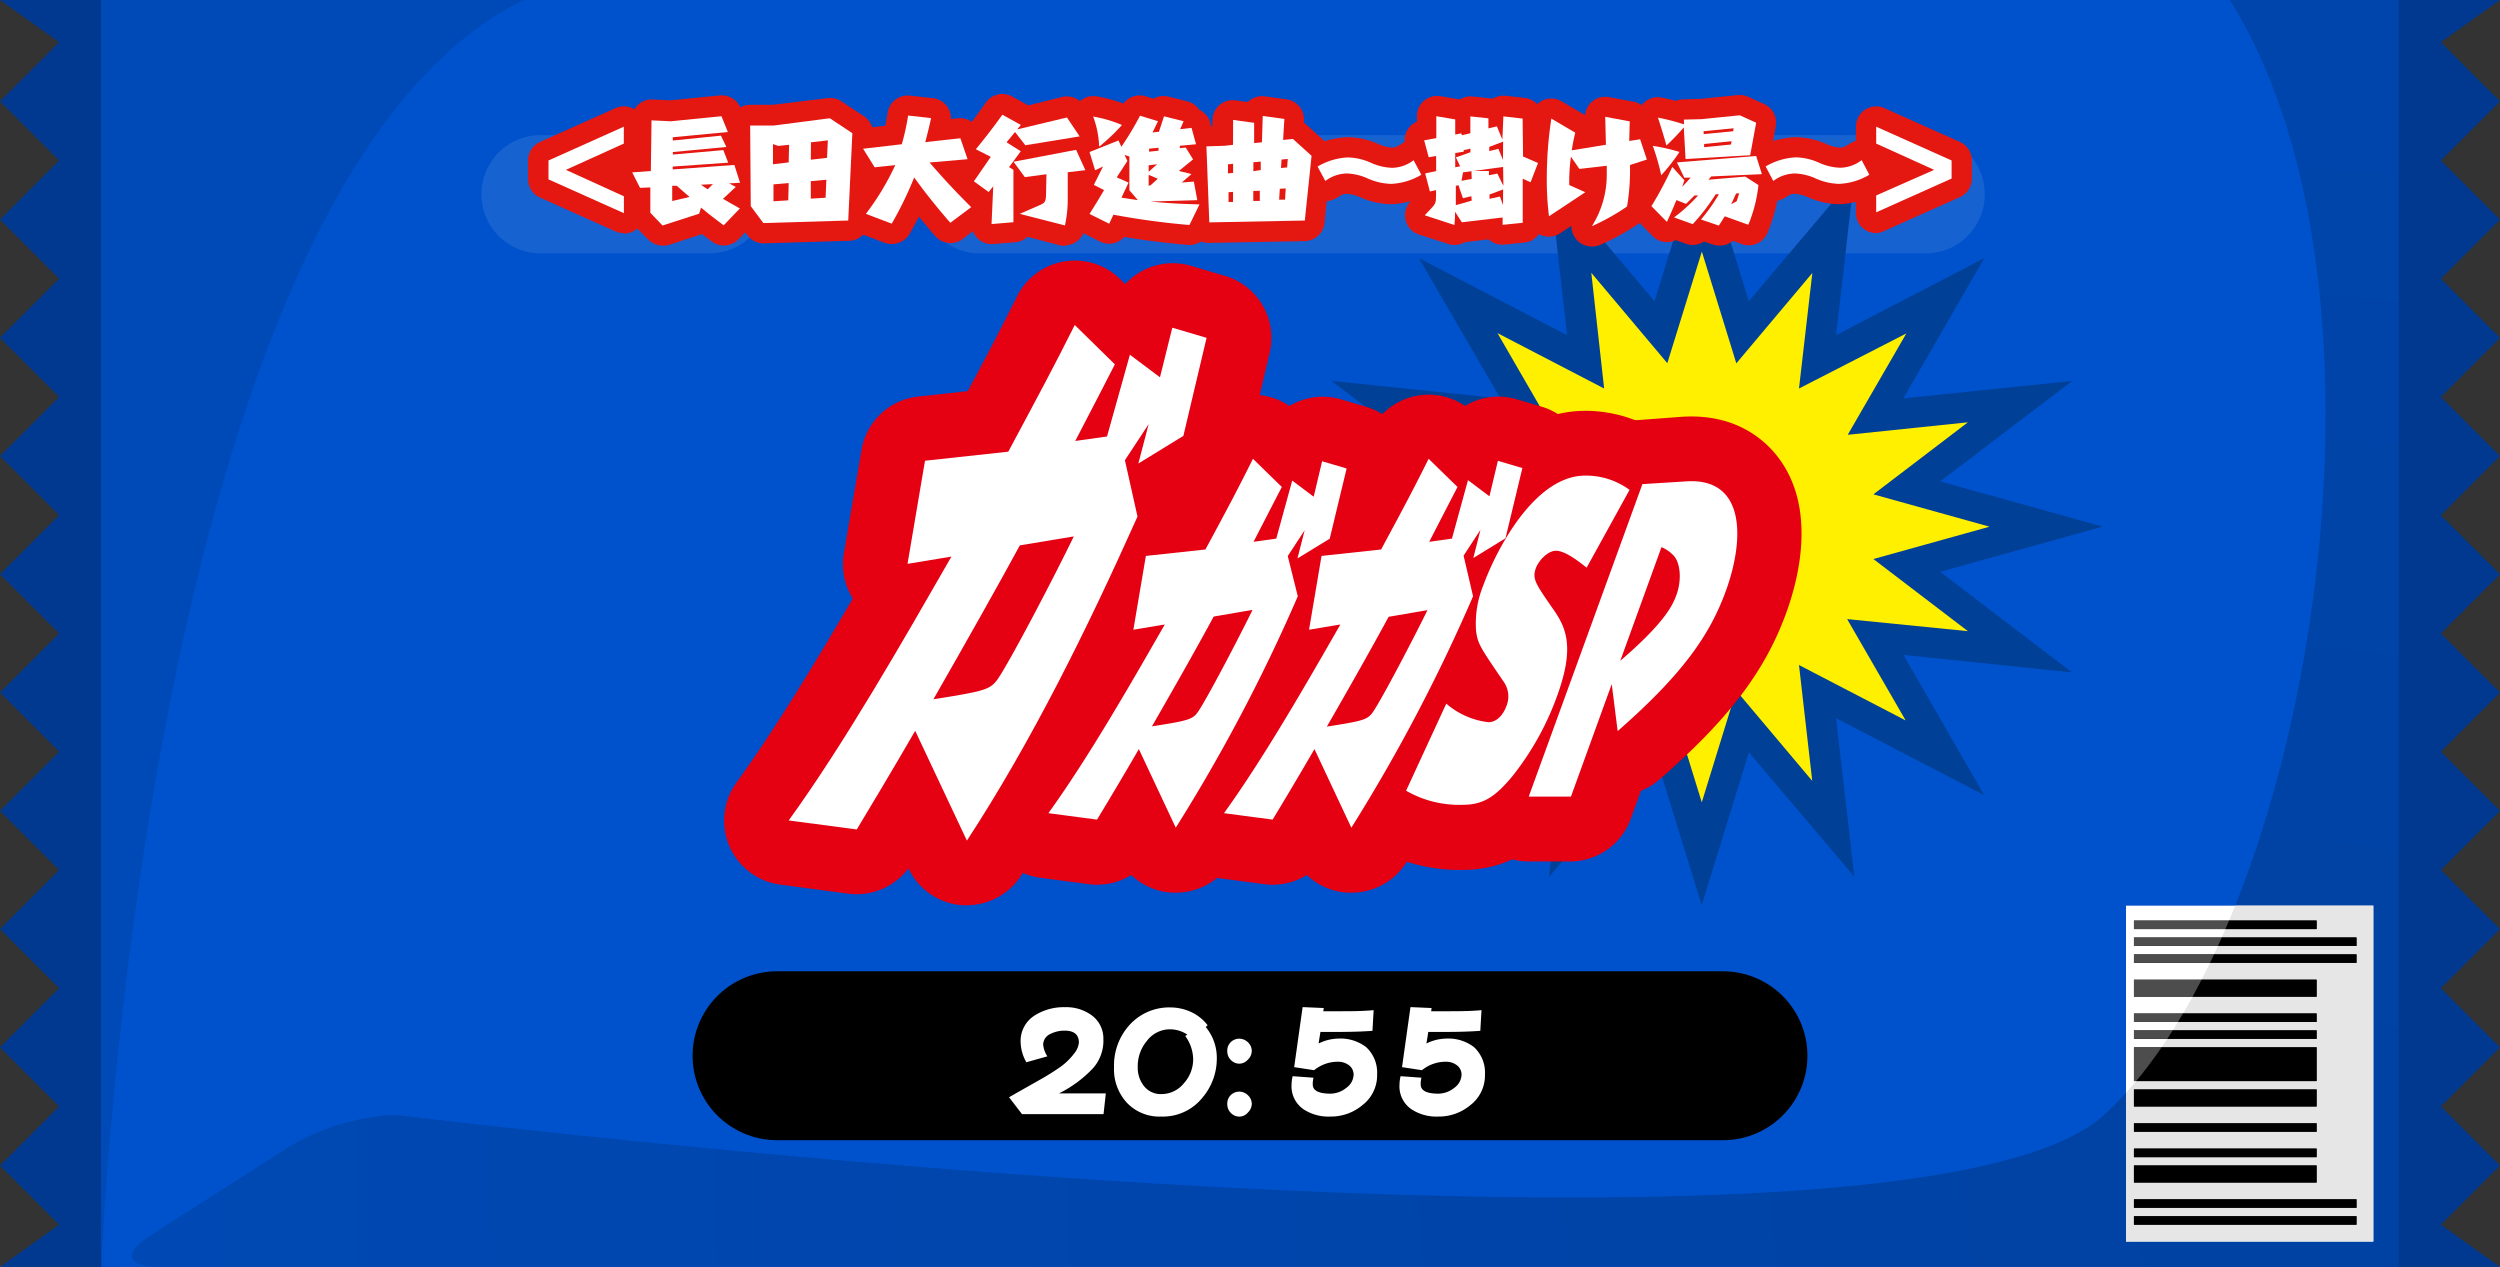 <svg xmlns="http://www.w3.org/2000/svg" xmlns:xlink="http://www.w3.org/1999/xlink" viewBox="0 0 296 150"><rect x="0" y="0" width="296" height="150" fill="#333333" stroke="none"/><defs><style>.cls-1,.cls-5,.cls-6{fill:none;}.cls-2{fill:#00398f;}.cls-3{fill:#0052cc;}.cls-4{fill:#004ab8;}.cls-5{stroke:#1762d1;stroke-width:14px;}.cls-5,.cls-6{stroke-linecap:round;stroke-miterlimit:10;}.cls-6{stroke:#000;stroke-width:20px;}.cls-7{fill:url(#名称未設定グラデーション_49);}.cls-8,.cls-9{fill-rule:evenodd;}.cls-9{fill:#4d4d4d;}.cls-10{fill:#fff;}.cls-11{clip-path:url(#clip-path);}.cls-12{fill:#e6e6e6;}.cls-13{opacity:0.2;mix-blend-mode:multiply;}.cls-14{fill:#ccc;}.cls-15{fill:#fff000;}.cls-16{fill:#004097;}.cls-17{fill:#e50012;}.cls-18{fill:#e51711;}</style><radialGradient id="名称未設定グラデーション_49" cx="272" cy="139" r="332.93" gradientUnits="userSpaceOnUse"><stop offset="0" stop-color="#0042a3"/><stop offset="1" stop-color="#004ab8"/></radialGradient><clipPath id="clip-path"><path id="SVGID" class="cls-1" d="M264,0c22,35,9.27,110-14.87,132s-202.27,0-202.27,0a27.17,27.17,0,0,0-12.4,3.63L17.67,146.37c-3.12,2-2.64,3.63,1.06,3.63H284V0Z"/></clipPath><symbol id="新規シンボル_3" data-name="新規シンボル 3" viewBox="0 0 180 32"><g class="cls-13"><path d="M180,15a15,15,0,0,1-15,15H15A15,15,0,0,1,0,15H0A15,15,0,0,1,15,0H165a15,15,0,0,1,15,15Z"/></g><path class="cls-14" d="M180,17a15,15,0,0,1-15,15H15A15,15,0,0,1,0,17H0A15,15,0,0,1,15,2H165a15,15,0,0,1,15,15Z"/></symbol><symbol id="blue" data-name="blue" viewBox="0 0 296 150"><polygon class="cls-2" points="7 0 0 0 7 5 0 12 7 19 0 26 7 33 0 40 7 47 0 54 7 61 0 68 7 75 0 82 7 89 0 96 7 103 0 110 7 117 0 124 7 131 0 138 7 145 0 150 7 150 14 150 14 0 7 0"/><rect class="cls-3" x="12" width="272" height="150"/><path class="cls-4" d="M12,150V0H62C17,22,12,150,12,150Z"/><line class="cls-5" x1="116" y1="23" x2="228" y2="23"/><line class="cls-5" x1="64" y1="23" x2="84" y2="23"/><line class="cls-6" x1="92" y1="125" x2="204" y2="125"/><polygon class="cls-2" points="289 5 296 0 289 0 282 0 282 150 289 150 296 150 289 145 296 138 289 131 296 124 289 117 296 110 289 103 296 96 289 89 296 82 289 75 296 68 289 61 296 54 289 47 296 40 289 33 296 26 289 19 296 12 289 5"/><path class="cls-7" d="M264,0c22,35,9.27,110-14.87,132s-202.27,0-202.27,0a27.17,27.17,0,0,0-12.4,3.63L17.67,146.37c-3.12,2-2.64,3.63,1.06,3.63H284V0Z"/><path class="cls-8" d="M252.66,145v-1H279v1Zm0-2v-1H279v1Zm0-3v-2h21.62v2Zm0-3v-1h21.62v1Zm0-3v-1h21.62v1Zm0-3v-2h21.62v2Zm0-3v-4h21.62v4Zm0-5v-1h21.62v1Zm0-2v-1h21.62v1Zm0-3v-2h21.62v2Zm0-4v-1H279v1Zm0-2v-1H279v1Zm0-2v-1h21.62v1Z"/><path class="cls-9" d="M252.66,145v-1H279v1Zm0-2v-1H279v1Zm0-3v-2h21.62v2Zm0-3v-1h21.62v1Zm0-3v-1h21.62v1Zm0-3v-2h21.62v2Zm0-3v-4h21.62v4Zm0-5v-1h21.62v1Zm0-2v-1h21.62v1Zm0-3v-2h21.62v2Zm0-4v-1H279v1Zm0-2v-1H279v1Zm0-2v-1h21.62v1Z"/><rect class="cls-10" x="251.72" y="107.23" width="29.28" height="39.77"/><g class="cls-11"><rect class="cls-12" x="251.72" y="107.23" width="29.28" height="39.77"/></g><path class="cls-8" d="M252.66,145v-1H279v1Zm0-2v-1H279v1Zm0-3v-2h21.62v2Zm0-3v-1h21.62v1Zm0-3v-1h21.62v1Zm0-3v-2h21.62v2Zm0-3v-4h21.62v4Zm0-5v-1h21.62v1Zm0-2v-1h21.62v1Zm0-3v-2h21.62v2Zm0-4v-1H279v1Zm0-2v-1H279v1Zm0-2v-1h21.62v1Z"/><path class="cls-9" d="M252.66,145v-1H279v1Zm0-2v-1H279v1Zm0-3v-2h21.62v2Zm0-3v-1h21.62v1Zm0-3v-1h21.62v1Zm0-3v-2h21.62v2Zm0-3v-4h21.62v4Zm0-5v-1h21.62v1Zm0-2v-1h21.62v1Zm0-3v-2h21.62v2Zm0-4v-1H279v1Zm0-2v-1H279v1Zm0-2v-1h21.62v1Z"/><g class="cls-11"><path class="cls-8" d="M252.66,145v-1H279v1Zm0-2v-1H279v1Zm0-3v-2h21.62v2Zm0-3v-1h21.62v1Zm0-3v-1h21.62v1Zm0-3v-2h21.62v2Zm0-3v-4h21.62v4Zm0-5v-1h21.62v1Zm0-2v-1h21.62v1Zm0-3v-2h21.62v2Zm0-4v-1H279v1Zm0-2v-1H279v1Zm0-2v-1h21.62v1Z"/></g></symbol></defs><title>gagagasp</title><g id="レイヤー_2" data-name="レイヤー 2"><g id="_3" data-name="3"><use width="180" height="32" transform="translate(58 23)" xlink:href="#新規シンボル_3"/><use width="296" height="150" xlink:href="#blue"/><path class="cls-10" d="M130.66,131.91H121l-1.53-2,3.53-2a28.75,28.75,0,0,0,2.54-1.58,7.44,7.44,0,0,0,1.62-1.57,2.44,2.44,0,0,0,.58-1.31c0-.94-.56-1.42-1.66-1.42a3.61,3.61,0,0,0-1.69.38,1.42,1.42,0,0,0-.88,1.26,3,3,0,0,0,.5,1.4l-2.49.7a5.09,5.09,0,0,1-.68-2.41,3.57,3.57,0,0,1,1.73-3.17,6.48,6.48,0,0,1,3.53-.94,5.13,5.13,0,0,1,3.1.92,3.4,3.4,0,0,1,1.44,2.83,4.92,4.92,0,0,1-1.21,3.46,14.23,14.23,0,0,1-4.05,3h5.55Z"/><path class="cls-10" d="M142.38,129.95a6,6,0,0,1-4.9,2.25,5.29,5.29,0,0,1-4.09-1.67,5.86,5.86,0,0,1-1.49-4.18,7.14,7.14,0,0,1,1.84-5,6.35,6.35,0,0,1,4.9-2.07,5.87,5.87,0,0,1,2.34.52,5.31,5.31,0,0,1,2,1.58l-.22.22a5.72,5.72,0,0,1,1.31,3.75A7.14,7.14,0,0,1,142.38,129.95Zm-2.05-7.29.25-.16a3.71,3.71,0,0,0-2-.63,3.43,3.43,0,0,0-2.81,1.4,4.64,4.64,0,0,0-1.06,3.08,3.45,3.45,0,0,0,.76,2.27,2.52,2.52,0,0,0,2.05.92,3.43,3.43,0,0,0,2.67-1.3,4.23,4.23,0,0,0,1.08-2.86A4.77,4.77,0,0,0,140.33,122.66Z"/><path class="cls-10" d="M147.74,125.47a1.36,1.36,0,0,1-1,.47,1.41,1.41,0,0,1-1-.43,1.45,1.45,0,0,1-.43-1.06,1.41,1.41,0,0,1,.41-1.06,1.45,1.45,0,0,1,1.06-.41,1.5,1.5,0,0,1,1,.45,1.4,1.4,0,0,1,.43,1A1.43,1.43,0,0,1,147.74,125.47Zm0,6.27a1.36,1.36,0,0,1-1,.47,1.42,1.42,0,0,1-1-.43,1.46,1.46,0,0,1-.43-1.06,1.41,1.41,0,0,1,.41-1.06,1.45,1.45,0,0,1,1.06-.41,1.49,1.49,0,0,1,1,.45,1.4,1.4,0,0,1,.43,1A1.43,1.43,0,0,1,147.74,131.73Z"/><path class="cls-10" d="M161.31,130.85a5.79,5.79,0,0,1-3.78,1.35,5.38,5.38,0,0,1-3.19-.86,3.29,3.29,0,0,1-1.42-2.92,4.5,4.5,0,0,1,.13-1l2.47.18a3,3,0,0,0-.09.79c0,.74.7,1.1,2.11,1.1a3,3,0,0,0,1.85-.68,2,2,0,0,0,.88-1.57,1.39,1.39,0,0,0-.56-1.12,2.09,2.09,0,0,0-1.28-.41,4.45,4.45,0,0,0-2.84,1l-2.36-.36,1-7.11,2.5.11-.05.38h1.66c1.6,0,3,0,4.3-.13l-.14,2.45c-1.22.09-2.61.13-4.16.13h-2l-.22,1.37a5.43,5.43,0,0,1,2.29-.58,5,5,0,0,1,3.33,1,4.09,4.09,0,0,1,1.31,3.24A4.44,4.44,0,0,1,161.31,130.85Z"/><path class="cls-10" d="M174.09,130.85a5.8,5.8,0,0,1-3.78,1.35,5.38,5.38,0,0,1-3.19-.86,3.28,3.28,0,0,1-1.42-2.92,4.5,4.5,0,0,1,.13-1l2.47.18a3,3,0,0,0-.09.79c0,.74.7,1.1,2.11,1.1a3,3,0,0,0,1.85-.68,2,2,0,0,0,.88-1.57,1.39,1.39,0,0,0-.56-1.12,2.09,2.09,0,0,0-1.28-.41,4.45,4.45,0,0,0-2.85,1l-2.36-.36,1-7.11,2.5.11-.05.38h1.66c1.6,0,3,0,4.3-.13l-.14,2.45c-1.22.09-2.61.13-4.16.13h-2l-.22,1.37a5.43,5.43,0,0,1,2.29-.58,5,5,0,0,1,3.33,1,4.09,4.09,0,0,1,1.31,3.24A4.44,4.44,0,0,1,174.09,130.85Z"/><polygon class="cls-15" points="242.23 62.37 225.74 66.96 239.14 77.19 222.05 75.41 230.29 89.74 215.22 81.9 217.08 98.13 206.32 85.4 201.48 101.07 196.65 85.4 185.89 98.13 187.75 81.9 172.67 89.73 180.92 75.41 163.83 77.18 177.24 66.96 160.74 62.37 177.24 57.78 163.83 47.55 180.93 49.33 172.67 35 187.76 42.84 185.89 26.61 196.65 39.34 201.48 23.67 206.32 39.34 217.08 26.61 215.22 42.84 230.3 35.01 222.05 49.33 239.14 47.55 225.74 57.78 242.23 62.37"/><path class="cls-16" d="M201.48,107.18l-5.58-18.1-12.49,14.75,2.16-18.78L168,94.17l9.56-16.61-20,2.07,15.62-11.91L154,62.37,173.27,57,157.65,45.1l20,2.07L168,30.57l17.54,9.11L183.42,20.9,195.9,35.66l5.58-18.1,5.58,18.1L219.55,20.9l-2.16,18.78,17.54-9.11-9.57,16.6,20-2.07L229.71,57l19.24,5.35-19.24,5.35,15.61,11.91-19.95-2.07,9.55,16.6-17.53-9.11,2.16,18.77L207.07,89.08Zm-4.08-25.45L201.49,95l4.08-13.23,9,10.69L213,78.74l12.63,6.56-6.93-12L233,74.73l-11.19-8.54,13.75-3.83-13.75-3.83L233,50l-14.23,1.48,6.94-12L213,46l1.58-13.68-9,10.7-4.08-13.23L197.41,43l-9-10.7L189.93,46,177.3,39.44l6.94,12L170,50l11.19,8.54-13.75,3.83,13.75,3.83L170,74.73l14.22-1.48-6.94,12,12.62-6.56-1.57,13.69Z"/><path class="cls-17" d="M134.68,61.16c-6,13.41-12.57,26.69-20.2,38.37l-6.12-13c-2.54,4.4-6.11,10.34-6.92,11.68l-8.06-1.07C100,88,106.94,75.84,112.65,65.9l-5.2.86,2.07-12.21,9.86-1.07c4-7.47,5.29-9.87,7.87-15L132,43.14c-.65,1.27-2.77,5.4-4.69,9.07l3.76-.53L133.78,42l3.56,2.67,1.46-5.87,4.06,1.2-2.75,11.61-5.33,3.27L136,50.22l-2.81,4.27Zm-13.93,3.41c-2.24,4.14-6.26,11.28-10.23,18.22,6-.94,6.74-1.13,7.62-2.4,1.48-2.14,6.67-12.08,9-16.88Z"/><path class="cls-17" d="M114.48,107.18l-.53,0a7.65,7.65,0,0,1-6.39-4.37,7.66,7.66,0,0,1-7.12,3l-8.06-1.07a7.65,7.65,0,0,1-5.2-12.06c4.55-6.29,9.38-14.27,13.79-21.82a7.65,7.65,0,0,1-1.06-5.34L102,53.28a7.65,7.65,0,0,1,6.72-6.33l5.86-.64c2.56-4.77,3.77-7.1,5.86-11.27a7.65,7.65,0,0,1,12.18-2l.61.59A7.65,7.65,0,0,1,141,31.47l4.06,1.2a7.65,7.65,0,0,1,5.27,9.1l-2.75,11.61a7.65,7.65,0,0,1-3.45,4.76l-2,1.22,0,.09a7.65,7.65,0,0,1-.48,4.84c-5.13,11.4-12.13,26.18-20.77,39.41A7.65,7.65,0,0,1,114.48,107.18Z"/><path class="cls-17" d="M153.66,70.6A203.11,203.11,0,0,1,139.21,98l-4.37-9.31c-1.81,3.15-4.37,7.4-4.95,8.35l-5.76-.76c4.72-6.54,9.7-15.23,13.78-22.34l-3.72.62,1.48-8.74,7.05-.76c2.89-5.35,3.79-7.06,5.63-10.74l3.42,3.34c-.47.9-2,3.86-3.35,6.49l2.69-.38L153,56.9l2.54,1.91,1-4.2,2.9.86-2,8.31-3.82,2.34.85-3.34-2,3.06ZM143.7,73c-1.61,3-4.47,8.07-7.31,13,4.28-.67,4.82-.81,5.45-1.72,1.06-1.53,4.78-8.64,6.46-12.07Z"/><path class="cls-17" d="M139.21,105.69l-.53,0a7.65,7.65,0,0,1-4.74-2.09,7.63,7.63,0,0,1-5,1.09l-5.76-.76a7.65,7.65,0,0,1-5.2-12.06c3-4.15,6.19-9.37,9.15-14.41a7.65,7.65,0,0,1-.43-4.1l1.48-8.74a7.65,7.65,0,0,1,6.72-6.33l3-.33c1.49-2.78,2.31-4.38,3.62-7a7.65,7.65,0,0,1,11.15-2.89l.14-.08a7.65,7.65,0,0,1,6-.7l2.9.86a7.65,7.65,0,0,1,5.28,9.09l-2,8.31a7.65,7.65,0,0,1-3.45,4.76l-.24.14a7.65,7.65,0,0,1-.67,3.3c-3.71,8.23-8.76,18.91-15,28.49A7.65,7.65,0,0,1,139.21,105.69Z"/><path class="cls-17" d="M174.41,70.6A203.11,203.11,0,0,1,160,98l-4.37-9.31c-1.81,3.15-4.37,7.4-4.95,8.35l-5.76-.76c4.72-6.54,9.7-15.23,13.78-22.34l-3.71.62,1.48-8.74,7.05-.76c2.89-5.35,3.79-7.06,5.63-10.74l3.42,3.34c-.47.9-2,3.86-3.35,6.49l2.69-.38,1.9-6.92,2.54,1.91,1-4.2,2.9.86-2,8.31-3.81,2.34.85-3.34-2,3.06Zm-10,2.43c-1.61,3-4.47,8.07-7.31,13,4.28-.67,4.82-.81,5.45-1.72,1.06-1.53,4.78-8.64,6.46-12.07Z"/><path class="cls-17" d="M160,105.69l-.53,0a7.65,7.65,0,0,1-4.74-2.09,7.63,7.63,0,0,1-5,1.09l-5.76-.76a7.65,7.65,0,0,1-5.2-12.06c3-4.15,6.19-9.37,9.15-14.42a7.64,7.64,0,0,1-.43-4.1l1.48-8.74a7.65,7.65,0,0,1,6.72-6.33l3-.33c1.49-2.78,2.31-4.38,3.62-7a7.65,7.65,0,0,1,11.15-2.89l.14-.08a7.66,7.66,0,0,1,6-.7l2.9.86a7.65,7.65,0,0,1,5.28,9.1l-2,8.31a7.65,7.65,0,0,1-3.44,4.76l-.24.15a7.65,7.65,0,0,1-.67,3.3c-3.71,8.23-8.77,18.91-15,28.48A7.65,7.65,0,0,1,160,105.69Z"/><path class="cls-17" d="M187.86,67.21c-.45-.33-2.39-2-3.63-2-1,0-2.07,1.2-2.38,2.05-.45,1.24-.06,1.81,1.82,4.54,1.6,2.24,2.93,4.44.71,10.55a33.32,33.32,0,0,1-5.27,9.5c-2.23,2.72-3.68,3.44-6,3.44a12.57,12.57,0,0,1-6.63-1.67l4.76-10.31a9.23,9.23,0,0,0,5,2.2c.87,0,1.68-.72,2.12-1.91a3,3,0,0,0-.31-2.86c-2.8-4.1-3.07-4.49-3.28-6a11.91,11.91,0,0,1,.82-5.35c1.67-4.58,6.21-13.08,12.11-13.08A8.73,8.73,0,0,1,192.94,58Z"/><path class="cls-17" d="M173.13,103a20.2,20.2,0,0,1-10.21-2.56,7.67,7.67,0,0,1-3.36-10l4.76-10.31a7.65,7.65,0,0,1,3.06-3.38c-.06-.31-.11-.64-.16-1a19.57,19.57,0,0,1,1.22-9c1.1-3,7.21-18.11,19.29-18.11A16.29,16.29,0,0,1,197.59,52a7.65,7.65,0,0,1,2,9.78l-5.08,9.16a7.65,7.65,0,0,1-1.83,2.19c.79,3,.7,6.79-1.16,11.89A41.14,41.14,0,0,1,185,96.73C182.5,99.82,179.11,103,173.13,103Zm4-25Z"/><path class="cls-17" d="M199.57,57c7-.52,7.09,6.59,4.76,13-1.88,5.15-5.05,9.78-12.8,16.56L190.83,81,186,94.32H181l13.46-37Zm-7.73,21.24c5.38-4.63,6.22-6.63,6.66-7.83.62-1.72.48-3.72-.34-4.63a4.29,4.29,0,0,0-1.44-1Z"/><path class="cls-17" d="M186,102H181a7.65,7.65,0,0,1-7.19-10.26l13.46-37a7.65,7.65,0,0,1,6.62-5l5.07-.38c6.55-.49,10.06,2.8,11.58,4.8,4.49,5.93,2.52,14.09.94,18.43-2.51,6.9-6.84,12.6-15,19.7a7.66,7.66,0,0,1-2.19,1.34l-1.22,3.34A7.65,7.65,0,0,1,186,102Zm13.6-45h0Z"/><path class="cls-10" d="M134.68,61.16c-6,13.41-12.57,26.69-20.2,38.37l-6.12-13c-2.54,4.4-6.11,10.34-6.92,11.68l-8.06-1.07C100,88,106.94,75.84,112.65,65.9l-5.2.86,2.07-12.21,9.86-1.07c4-7.47,5.29-9.87,7.87-15L132,43.14c-.65,1.27-2.77,5.4-4.69,9.07l3.76-.53L133.78,42l3.56,2.67,1.46-5.87,4.06,1.2-2.75,11.61-5.33,3.27L136,50.22l-2.81,4.27Zm-13.93,3.41c-2.24,4.14-6.26,11.28-10.23,18.22,6-.94,6.74-1.13,7.62-2.4,1.48-2.14,6.67-12.08,9-16.88Z"/><path class="cls-10" d="M153.66,70.6A203.11,203.11,0,0,1,139.21,98l-4.37-9.31c-1.81,3.15-4.37,7.4-4.95,8.35l-5.76-.76c4.72-6.54,9.7-15.23,13.78-22.34l-3.72.62,1.48-8.74,7.05-.76c2.89-5.35,3.79-7.06,5.63-10.74l3.42,3.34c-.47.9-2,3.86-3.35,6.49l2.69-.38L153,56.9l2.54,1.91,1-4.2,2.9.86-2,8.31-3.82,2.34.85-3.34-2,3.06ZM143.7,73c-1.61,3-4.47,8.07-7.31,13,4.28-.67,4.82-.81,5.45-1.72,1.06-1.53,4.78-8.64,6.46-12.07Z"/><path class="cls-10" d="M174.41,70.6A203.11,203.11,0,0,1,160,98l-4.37-9.31c-1.81,3.15-4.37,7.4-4.95,8.35l-5.76-.76c4.72-6.54,9.7-15.23,13.78-22.34l-3.71.62,1.48-8.74,7.05-.76c2.89-5.35,3.79-7.06,5.63-10.74l3.42,3.34c-.47.9-2,3.86-3.35,6.49l2.69-.38,1.9-6.92,2.54,1.91,1-4.2,2.9.86-2,8.31-3.81,2.34.85-3.34-2,3.06Zm-10,2.43c-1.61,3-4.47,8.07-7.31,13,4.28-.67,4.82-.81,5.45-1.72,1.06-1.53,4.78-8.64,6.46-12.07Z"/><path class="cls-10" d="M187.86,67.21c-.45-.33-2.39-2-3.63-2-1,0-2.07,1.2-2.38,2.05-.45,1.24-.06,1.81,1.82,4.54,1.6,2.24,2.93,4.44.71,10.55a33.32,33.32,0,0,1-5.27,9.5c-2.23,2.72-3.68,3.44-6,3.44a12.57,12.57,0,0,1-6.63-1.67l4.76-10.31a9.23,9.23,0,0,0,5,2.2c.87,0,1.68-.72,2.12-1.91a3,3,0,0,0-.31-2.86c-2.8-4.1-3.07-4.49-3.28-6a11.91,11.91,0,0,1,.82-5.35c1.67-4.58,6.21-13.08,12.11-13.08A8.73,8.73,0,0,1,192.94,58Z"/><path class="cls-10" d="M199.57,57c7-.52,7.09,6.59,4.76,13-1.88,5.15-5.05,9.78-12.8,16.56L190.83,81,186,94.32H181l13.46-37Zm-7.73,21.24c5.38-4.63,6.22-6.63,6.66-7.83.62-1.72.48-3.72-.34-4.63a4.29,4.29,0,0,0-1.44-1Z"/><path class="cls-18" d="M73.86,15v2L67,20.11l6.87,3.13v2l-8.93-4V19Z"/><path class="cls-18" d="M73.86,27.6a2.41,2.41,0,0,1-1-.21l-8.93-4a2.4,2.4,0,0,1-1.41-2.19V19a2.4,2.4,0,0,1,1.41-2.19l8.93-4A2.4,2.4,0,0,1,76.26,15v2a2.4,2.4,0,0,1-1.41,2.18l-2.08.95,2.08.95a2.4,2.4,0,0,1,1.41,2.18v2a2.4,2.4,0,0,1-2.4,2.4Z"/><path class="cls-18" d="M85.64,17.77l.58,1.49-6.57.46v.34l7.3-.53.67,2.11-1.29.07.79.42-1.52,1.41c.71.42,1.34.77,2,1.14l-1.92,2c-.72-.53-2-1.52-2.68-2.1l-.22.72-4.34,1.4L77,25.19l0-3-1.22.05-.93-1.83,2.21-.16.08-6,2.28.11,6-.6.76,1.87-6.52.62v.39l5.7-.58L86,17.4,79.67,18v.3Zm-4,5.55L80.13,22l-.54,0v1.8ZM83,21.87c.3.22.38.27.79.54l.62-.61Z"/><path class="cls-18" d="M78.48,29.08a2.4,2.4,0,0,1-1.7-.7l-1.49-1.49a2.4,2.4,0,0,1-.7-1.72V24.3a2.39,2.39,0,0,1-.94-1l-.93-1.83a2.4,2.4,0,0,1,2-3.48h0l.05-3.84a2.4,2.4,0,0,1,.75-1.72,2.38,2.38,0,0,1,1.76-.65l2.1.1,5.85-.58a2.41,2.41,0,0,1,2.46,1.49l.76,1.87a2.4,2.4,0,0,1-.12,2.06,2.4,2.4,0,0,1,.09.89,2.39,2.39,0,0,1,.83,1.19l.67,2.11A2.4,2.4,0,0,1,89.58,23l-.1.13a2.4,2.4,0,0,1-.12,3.2l-1.92,2a2.4,2.4,0,0,1-3.15.27l-1.18-.89L79.21,29A2.39,2.39,0,0,1,78.48,29.08Z"/><path class="cls-18" d="M100.92,15.77l-.49,10.34-10.05.3-1.49-2-.07-9.55,2.81,0L98.25,14Zm-7.49,1.37-1.27.14-.64-.22,0,2.39,1.86-.22Zm-.05,4.53-1.8.16,0,2,1.75-.11ZM96,23.52l1.75-.11.09-2.13L96,21.45Zm0-4.61,1.92-.22.1-2.07-2,.23Z"/><path class="cls-18" d="M90.38,28.81a2.4,2.4,0,0,1-1.92-1l-1.49-2a2.41,2.41,0,0,1-.48-1.43l-.07-9.55a2.4,2.4,0,0,1,2.37-2.42l2.67,0L98,11.62a2.4,2.4,0,0,1,1.63.38l2.67,1.77a2.4,2.4,0,0,1,1.07,2.11l-.49,10.34a2.4,2.4,0,0,1-2.33,2.29l-10.05.3Z"/><path class="cls-18" d="M112.52,26.38c-1.31-1.5-2.89-3.43-4.28-5.37a42.57,42.57,0,0,1-2.66,5.47l-3.06-1.16A30.66,30.66,0,0,0,106,19.55l-2.44.26-1.37-2.2,4.58-.53a26.61,26.61,0,0,0,.75-3.4l2.72.3c-.18.85-.46,2-.69,2.85l4.16-.46.85,2.48-4.5.39c2.1,2.43,3.48,3.83,4.93,5.29Z"/><path class="cls-18" d="M105.56,28.89a2.34,2.34,0,0,1-.84-.15l-3.06-1.16a2.4,2.4,0,0,1-1.08-3.67q.83-1.12,1.49-2.18a2.43,2.43,0,0,1-.59-.65l-1.37-2.2a2.4,2.4,0,0,1,1.76-3.65l2.94-.34c.11-.51.21-1,.29-1.57a2.41,2.41,0,0,1,2.63-2l2.72.3a2.4,2.4,0,0,1,2.14,2.47l.81-.09a2.4,2.4,0,0,1,2.53,1.6l.85,2.48A2.4,2.4,0,0,1,115,21.19c.56.58,1.08,1.1,1.61,1.64a2.4,2.4,0,0,1-.24,3.61L114,28.29a2.4,2.4,0,0,1-3.26-.33c-.66-.75-1.31-1.53-1.94-2.31-.44.87-.83,1.55-1.08,2A2.45,2.45,0,0,1,105.56,28.89Z"/><path class="cls-18" d="M120.86,17.91l-1.39,1.88.52.31,0,6.21-2.59.22.2-4.48-.54.69-1.75-1.27,2-2.9-1.77-.9c1.38-1.69,2.24-2.83,3.14-4.09l2.19,1.21-.43.53,5.89-1.41,1.5,2.24L121.4,17.2l-1.22-1.57-1,1.22Zm5.56,2.48,0,3a14.55,14.55,0,0,1-.33,3.3l-5.35-1.37,2.11-.92c.84-.37.95-.39,1-1.29l.05-2.48-2.56.34L120,19.15l7.41-1.41,1.1,2.41Z"/><path class="cls-18" d="M126.06,29.12a2.42,2.42,0,0,1-.59-.08l-3.82-1a2.39,2.39,0,0,1-1.44.64l-2.59.21a2.37,2.37,0,0,1-1.86-.66,2.4,2.4,0,0,1-.73-1.84l.1-2.14-1.2-.87a2.4,2.4,0,0,1-.57-3.29l.5-.73a2.4,2.4,0,0,1-.18-3.23c1.37-1.67,2.18-2.76,3.05-4a2.4,2.4,0,0,1,3.11-.7l1.92,1.05,4-1a2.39,2.39,0,0,1,2.55,1l1.5,2.24a2.4,2.4,0,0,1,.21,2.29,2.32,2.32,0,0,1-.13.26l.82,1.8a2.4,2.4,0,0,1-1.91,3.38h0v.91a16.52,16.52,0,0,1-.39,3.83,2.4,2.4,0,0,1-2.34,1.86Z"/><path class="cls-18" d="M141.35,21.5l.41,2.2-5.54.16c2.64.27,4.72.31,5.8.34l-1.19,2.44a89.89,89.89,0,0,1-9-1.22l-.5,1.07L129,25.33c.35-.56,1.14-1.82,1.72-2.82l-1.21-.62,1.09-2.18-.94.45L129,18l3.43-1.37.34.75a36.14,36.14,0,0,0,2.21-3.68l2.13.65-.65,1.33.76-.08.6-1.83,2.32.58-.41.95,1.35-.16.53,1.94-1.92.18v.28l.7-.07.87,1.4-1.68,1.37,1.49.37-1.15,1Zm-11.21-4.15a11.33,11.33,0,0,0-.71-3.55,15,15,0,0,1,3.41,1A23.34,23.34,0,0,1,130.15,17.36Zm3.58,1.18-.57-.18.33.71L132.22,21l1.4.62-.84,1.79c.15,0,1.27.2,1.94.28l-1-1.16Zm2.53,3.39.83-.76L136,20.7,136,22ZM136,20.34l1-.89-1,.12Zm.05-2.38,1.12-.12v-.34l-1.11.1Z"/><path class="cls-18" d="M140.82,29h-.22c-3.32-.3-5.9-.68-7.49-.94a2.4,2.4,0,0,1-2.87.54l-2.3-1.16A2.4,2.4,0,0,1,127,24l.53-.85a2.4,2.4,0,0,1-.14-2.37l-.7-2a2.4,2.4,0,0,1,.91-2.76,9.82,9.82,0,0,0-.41-1.44,2.4,2.4,0,0,1,2.66-3.17,17,17,0,0,1,3.16.85,2.4,2.4,0,0,1,2.62-.86l.93.29a2.4,2.4,0,0,1,1.78-.25l2.32.58A2.41,2.41,0,0,1,142,13a2.4,2.4,0,0,1,1.31,1.55l.53,1.94a2.4,2.4,0,0,1-.31,2,2.4,2.4,0,0,1-.23,1.58v.06l0,.16a2.38,2.38,0,0,1,.34.85l.35,1.87v0a2.4,2.4,0,0,1,.1,2.3L143,27.69A2.4,2.4,0,0,1,140.82,29Z"/><path class="cls-18" d="M146,14.2l2.49.34,0,2.4.92-.09.1-3.12,2.56.35-.15,2.49,1.16-.12,2.21,2-.8,7.66-11.31.22-.34-9,2.15-.07,1-.11Zm0,6.27V19.39l-.61.07,0,1.07Zm-.54,2.29,0,1.16.53,0V22.72Zm2.93-.15v1.18l.77,0,0-1.2Zm.88-2.48,0-1-.87.08v1.06Zm2.26,2.22-.08,1.29.7,0,.08-1.33Zm.87-2.53.07-1-.73.07-.07,1Z"/><path class="cls-18" d="M143.11,28.76a2.4,2.4,0,0,1-2.4-2.31l-.34-9A2.4,2.4,0,0,1,142.69,15l.86,0v-.73a2.4,2.4,0,0,1,2.72-2.39l1.47.2.14-.13a2.39,2.39,0,0,1,1.88-.54l2.56.35a2.4,2.4,0,0,1,2.07,2.52v.25a2.31,2.31,0,0,1,.26.21l2.21,2a2.4,2.4,0,0,1,.76,2l-.8,7.66a2.4,2.4,0,0,1-2.34,2.15l-11.31.21Z"/><path class="cls-18" d="M168.29,20.69a7.65,7.65,0,0,1-3.58,1.08,7.27,7.27,0,0,1-2.82-.66,6.47,6.47,0,0,0-2.41-.57,4.29,4.29,0,0,0-2.56.89L156,19.72a7.73,7.73,0,0,1,3.58-1.08,7,7,0,0,1,2.71.62,6.63,6.63,0,0,0,2.53.61,4.28,4.28,0,0,0,2.55-.9Z"/><path class="cls-18" d="M164.72,24.18a9.54,9.54,0,0,1-3.67-.82,4.28,4.28,0,0,0-1.56-.41c-.39,0-.45,0-1.25.5a2.5,2.5,0,0,1-1.92.28,2.43,2.43,0,0,1-1.52-1.17l-.91-1.72a2.4,2.4,0,0,1,1-3.25,10.08,10.08,0,0,1,4.68-1.35,9.27,9.27,0,0,1,3.56.78,4.39,4.39,0,0,0,1.68.45c.37,0,.42,0,1.22-.5l.08-.05a2.4,2.4,0,0,1,3.36.93l.91,1.72a2.4,2.4,0,0,1-1,3.24A10,10,0,0,1,164.72,24.18Z"/><path class="cls-18" d="M178,13.78l2.28.26.05,4.49,1.77.77-.88,2.28-.93-.42v5.22l-2.38.24v-.87l-4.83.57-.8-1.25a14.25,14.25,0,0,1-.08,1.57l-3.51-1.15.8-.85c.54-.57.52-.73.54-1.63v-.5l-.73.16-.56-2.14,1.3-.27V18.47l-.88.15-.54-2,1.44-.27,0-2.59,2.24.38v1.79l.72-.14.07.22,1-.23v-2l2.14.23,0,1.19,1-.24.65,1.56Zm-3.79,9.45-1,.24-.53-1.54-.31.07v2.29c.35-.1,1.21-.33,1.88-.54Zm-.91-5.45,0,.18-1,.16v1.69l.58-.12-.5-1.06c.68-.23,1.16-.39,1.72-.61V17.6Zm.92,2.49-1,.14-.18,1,1.21-.23Zm3.75-.5-3.59.48,1.91,0v.5l1-.2L178,22Zm0-3-1.64.62v.5l1.08-.27.54,1.31Zm0,5.66-1.61.6v.51l1.23-.27.37,1Z"/><path class="cls-18" d="M172.22,29a2.4,2.4,0,0,1-.75-.12L168,27.77a2.4,2.4,0,0,1-1-3.92l.18-.2a2.4,2.4,0,0,1-.13-.38l-.56-2.14a2.4,2.4,0,0,1,.29-1.87l.11-.17-.5-1.86a2.4,2.4,0,0,1,1.37-2.83v-.67a2.4,2.4,0,0,1,2.8-2.34l2.24.38h.07a2.38,2.38,0,0,1,1.52-.34l2.14.23.27,0a2.41,2.41,0,0,1,1.49-.32l2.28.26A2.4,2.4,0,0,1,182.67,14l0,2.93.35.15a2.4,2.4,0,0,1,1.28,3.07l-.88,2.28a2.41,2.41,0,0,1-.77,1v2.9a2.4,2.4,0,0,1-2.16,2.39l-2.38.24a2.43,2.43,0,0,1-1.87-.62l0,0-2.8.33A2.4,2.4,0,0,1,172.22,29Z"/><path class="cls-18" d="M190.14,17.14l-.08-3.31,2.9.54-.06,2.32,1.29-.2.8,2.4-2,.65a25.65,25.65,0,0,1-.35,4.91,25.76,25.76,0,0,1-4.16,2.33,11.39,11.39,0,0,0,1.76-5.95c0-.19,0-1,0-1.2L187,20,186,18.56a21.33,21.33,0,0,0-.2,3.35l1.9.85-4.3,2.85a34,34,0,0,1-.26-4.43,46.68,46.68,0,0,1,.54-7.14l2.83,1.67a20.23,20.23,0,0,0-.41,2.09Z"/><path class="cls-18" d="M188.46,29.18a2.4,2.4,0,0,1-2.4-2.45l-1.34.89a2.4,2.4,0,0,1-3.71-1.7,36.08,36.08,0,0,1-.28-4.73,49.39,49.39,0,0,1,.57-7.5A2.4,2.4,0,0,1,184.89,12l2.78,1.63a2.4,2.4,0,0,1,2.83-2.13l2.9.54a2.4,2.4,0,0,1,2,2.38,2.4,2.4,0,0,1,1.11,1.34l.8,2.4a2.4,2.4,0,0,1-1.59,3.06l-.35.11a21.78,21.78,0,0,1-.35,3.56,2.4,2.4,0,0,1-1,1.59A28.15,28.15,0,0,1,189.44,29,2.39,2.39,0,0,1,188.46,29.18Z"/><path class="cls-18" d="M198.49,23.69c-.31.75-.65,1.56-1.13,2.58l-1.83-1.86A42.22,42.22,0,0,0,198,19.76l1.44,1.6c-.14.35-.15.42-.27.75.31-.31.45-.45,1-1.07l-.75,0-.87-1.81,9.38-.76.68,2.15-6,.27-.33.39,4.36-.37,1.56,1A16.71,16.71,0,0,1,207,26.61l-2.79-1c-.33.53-.43.69-.7,1.1l-2.11-.72A21.52,21.52,0,0,0,203.52,23l-.38,0a24.51,24.51,0,0,1-2.72,3.54l-2.21-.8a19.63,19.63,0,0,0,2.85-2.6l-.43,0-1,1Zm-1.8-2.94a26.69,26.69,0,0,0-1-3.48,21.78,21.78,0,0,1,3.16.72A22.41,22.41,0,0,1,196.69,20.75Zm2.67-5.66a27.79,27.79,0,0,1-2.06,2.14c-.2-.76-.52-1.84-1-3.31a27.82,27.82,0,0,1,3.08.8v-.56l2.07-.05,4.54-.46,1.94.88-.71,3.85-7.65.45Zm2.36.79,3.49-.34.05-.35-3.56.35Zm3.3.84-3.25.33v.38l3.18-.32Zm.53,6.19c-.33.75-.37.83-.58,1.26l.65-.34c.13-.39.2-.6.3-.95Z"/><path class="cls-18" d="M203.52,29.07a2.4,2.4,0,0,1-.77-.13l-1-.34a2.4,2.4,0,0,1-2.14.26l-1.19-.43a2.4,2.4,0,0,1-2.75-.48l-1.83-1.86a2.4,2.4,0,0,1-.35-2.92c.36-.6.67-1.15.94-1.65a2.29,2.29,0,0,1-.08-.28,24.49,24.49,0,0,0-.88-3.19,2.4,2.4,0,0,1,.78-2.67l-.23-.67a2.4,2.4,0,0,1,2.74-3.15c.26.05.9.19,1.67.38a2.4,2.4,0,0,1,.86-.18l2-.05,4.45-.45a2.44,2.44,0,0,1,1.24.2l1.94.88A2.4,2.4,0,0,1,210.24,15l-.38,2.1a2.42,2.42,0,0,1,.37.72l.68,2.15a2.4,2.4,0,0,1-.25,2,2.33,2.33,0,0,1,0,.3,19.1,19.1,0,0,1-1.41,5.34,2.4,2.4,0,0,1-3,1.3l-1.06-.4A2.4,2.4,0,0,1,203.52,29.07Z"/><path class="cls-18" d="M221.33,20.69a7.65,7.65,0,0,1-3.58,1.08,7.27,7.27,0,0,1-2.82-.66,6.47,6.47,0,0,0-2.41-.57,4.29,4.29,0,0,0-2.56.89l-.91-1.72a7.73,7.73,0,0,1,3.58-1.08,7,7,0,0,1,2.71.62,6.63,6.63,0,0,0,2.53.61,4.28,4.28,0,0,0,2.55-.9Z"/><path class="cls-18" d="M217.75,24.18a9.54,9.54,0,0,1-3.67-.82,4.27,4.27,0,0,0-1.56-.41c-.39,0-.45,0-1.25.5a2.5,2.5,0,0,1-1.92.28,2.44,2.44,0,0,1-1.52-1.17l-.91-1.72a2.4,2.4,0,0,1,1-3.25,10.08,10.08,0,0,1,4.68-1.35,9.27,9.27,0,0,1,3.57.78,4.39,4.39,0,0,0,1.68.45c.37,0,.42,0,1.22-.5l.09-.05a2.4,2.4,0,0,1,3.36.94l.91,1.72a2.4,2.4,0,0,1-1,3.24A10,10,0,0,1,217.75,24.18Z"/><path class="cls-18" d="M231.07,19v2.14l-8.93,4v-2L229,20.11,222.14,17V15Z"/><path class="cls-18" d="M222.14,27.6a2.4,2.4,0,0,1-2.4-2.4v-2a2.4,2.4,0,0,1,1.41-2.18l2.08-.95-2.08-.95A2.4,2.4,0,0,1,219.74,17V15a2.4,2.4,0,0,1,3.39-2.19l8.93,4A2.4,2.4,0,0,1,233.47,19v2.14a2.4,2.4,0,0,1-1.41,2.19l-8.93,4A2.41,2.41,0,0,1,222.14,27.6Z"/><path class="cls-10" d="M73.86,15v2L67,20.11l6.87,3.13v2l-8.93-4V19Z"/><path class="cls-10" d="M85.64,17.77l.58,1.49-6.57.46v.34l7.3-.53.67,2.11-1.29.07.79.42-1.52,1.41c.71.42,1.34.77,2,1.14l-1.92,2c-.72-.53-2-1.52-2.68-2.1l-.22.72-4.34,1.4L77,25.19l0-3-1.22.05-.93-1.83,2.21-.16.08-6,2.28.11,6-.6.76,1.87-6.52.62v.39l5.7-.58L86,17.4,79.67,18v.3Zm-4,5.55L80.13,22l-.54,0v1.8ZM83,21.87c.3.22.38.27.79.54l.62-.61Z"/><path class="cls-10" d="M100.92,15.77l-.49,10.34-10.05.3-1.49-2-.07-9.55,2.81,0L98.25,14Zm-7.49,1.37-1.27.14-.64-.22,0,2.39,1.86-.22Zm-.05,4.53-1.8.16,0,2,1.75-.11ZM96,23.52l1.75-.11.09-2.13L96,21.45Zm0-4.61,1.92-.22.1-2.07-2,.23Z"/><path class="cls-10" d="M112.52,26.38c-1.31-1.5-2.89-3.43-4.28-5.37a42.57,42.57,0,0,1-2.66,5.47l-3.06-1.16A30.66,30.66,0,0,0,106,19.55l-2.44.26-1.37-2.2,4.58-.53a26.61,26.61,0,0,0,.75-3.4l2.72.3c-.18.85-.46,2-.69,2.85l4.16-.46.85,2.48-4.5.39c2.1,2.43,3.48,3.83,4.93,5.29Z"/><path class="cls-10" d="M120.86,17.91l-1.39,1.88.52.31,0,6.21-2.59.22.2-4.48-.54.69-1.75-1.27,2-2.9-1.77-.9c1.38-1.69,2.24-2.83,3.14-4.09l2.19,1.21-.43.53,5.89-1.41,1.5,2.24L121.4,17.2l-1.22-1.57-1,1.22Zm5.56,2.48,0,3a14.55,14.55,0,0,1-.33,3.3l-5.35-1.37,2.11-.92c.84-.37.95-.39,1-1.29l.05-2.48-2.56.34L120,19.15l7.41-1.41,1.1,2.41Z"/><path class="cls-10" d="M141.35,21.5l.41,2.2-5.54.16c2.64.27,4.72.31,5.8.34l-1.19,2.44a89.89,89.89,0,0,1-9-1.22l-.5,1.07L129,25.33c.35-.56,1.14-1.82,1.72-2.82l-1.21-.62,1.09-2.18-.94.45L129,18l3.43-1.37.34.75a36.14,36.14,0,0,0,2.21-3.68l2.13.65-.65,1.33.76-.08.6-1.83,2.32.58-.41.95,1.35-.16.53,1.94-1.92.18v.28l.7-.07.87,1.4-1.68,1.37,1.49.37-1.15,1Zm-11.21-4.15a11.33,11.33,0,0,0-.71-3.55,15,15,0,0,1,3.41,1A23.34,23.34,0,0,1,130.15,17.36Zm3.58,1.18-.57-.18.33.71L132.22,21l1.4.62-.84,1.79c.15,0,1.27.2,1.94.28l-1-1.16Zm2.53,3.39.83-.76L136,20.7,136,22ZM136,20.34l1-.89-1,.12Zm.05-2.38,1.12-.12v-.34l-1.11.1Z"/><path class="cls-10" d="M146,14.2l2.49.34,0,2.4.92-.09.1-3.12,2.56.35-.15,2.49,1.16-.12,2.21,2-.8,7.66-11.31.22-.34-9,2.15-.07,1-.11Zm0,6.27V19.39l-.61.07,0,1.07Zm-.54,2.29,0,1.16.53,0V22.72Zm2.93-.15v1.18l.77,0,0-1.2Zm.88-2.48,0-1-.87.08v1.06Zm2.26,2.22-.08,1.29.7,0,.08-1.33Zm.87-2.53.07-1-.73.07-.07,1Z"/><path class="cls-10" d="M168.29,20.69a7.65,7.65,0,0,1-3.58,1.08,7.27,7.27,0,0,1-2.82-.66,6.47,6.47,0,0,0-2.41-.57,4.29,4.29,0,0,0-2.56.89L156,19.72a7.73,7.73,0,0,1,3.58-1.08,7,7,0,0,1,2.71.62,6.63,6.63,0,0,0,2.53.61,4.28,4.28,0,0,0,2.55-.9Z"/><path class="cls-10" d="M178,13.78l2.28.26.05,4.49,1.77.77-.88,2.28-.93-.42v5.22l-2.38.24v-.87l-4.83.57-.8-1.25a14.25,14.25,0,0,1-.08,1.57l-3.51-1.15.8-.85c.54-.57.52-.73.54-1.63v-.5l-.73.16-.56-2.14,1.3-.27V18.47l-.88.15-.54-2,1.44-.27,0-2.59,2.24.38v1.79l.72-.14.07.22,1-.23v-2l2.14.23,0,1.19,1-.24.65,1.56Zm-3.79,9.45-1,.24-.53-1.54-.31.07v2.29c.35-.1,1.21-.33,1.88-.54Zm-.91-5.45,0,.18-1,.16v1.69l.58-.12-.5-1.06c.68-.23,1.16-.39,1.72-.61V17.6Zm.92,2.49-1,.14-.18,1,1.21-.23Zm3.75-.5-3.59.48,1.91,0v.5l1-.2L178,22Zm0-3-1.64.62v.5l1.08-.27.54,1.31Zm0,5.66-1.61.6v.51l1.23-.27.37,1Z"/><path class="cls-10" d="M190.14,17.14l-.08-3.31,2.9.54-.06,2.32,1.29-.2.8,2.4-2,.65a25.65,25.65,0,0,1-.35,4.91,25.76,25.76,0,0,1-4.16,2.33,11.39,11.39,0,0,0,1.76-5.95c0-.19,0-1,0-1.2L187,20,186,18.56a21.33,21.33,0,0,0-.2,3.35l1.9.85-4.3,2.85a34,34,0,0,1-.26-4.43,46.68,46.68,0,0,1,.54-7.14l2.83,1.67a20.23,20.23,0,0,0-.41,2.09Z"/><path class="cls-10" d="M198.49,23.69c-.31.75-.65,1.56-1.13,2.58l-1.83-1.86A42.22,42.22,0,0,0,198,19.76l1.44,1.6c-.14.35-.15.42-.27.75.31-.31.45-.45,1-1.07l-.75,0-.87-1.81,9.38-.76.68,2.15-6,.27-.33.39,4.36-.37,1.56,1A16.71,16.71,0,0,1,207,26.61l-2.79-1c-.33.53-.43.69-.7,1.1l-2.11-.72A21.52,21.52,0,0,0,203.52,23l-.38,0a24.51,24.51,0,0,1-2.72,3.54l-2.21-.8a19.63,19.63,0,0,0,2.85-2.6l-.43,0-1,1Zm-1.8-2.94a26.69,26.69,0,0,0-1-3.48,21.78,21.78,0,0,1,3.16.72A22.41,22.41,0,0,1,196.69,20.75Zm2.67-5.66a27.79,27.79,0,0,1-2.06,2.14c-.2-.76-.52-1.84-1-3.31a27.82,27.82,0,0,1,3.08.8v-.56l2.07-.05,4.54-.46,1.94.88-.71,3.85-7.65.45Zm2.36.79,3.49-.34.05-.35-3.56.35Zm3.3.84-3.25.33v.38l3.18-.32Zm.53,6.19c-.33.75-.37.83-.58,1.26l.65-.34c.13-.39.2-.6.3-.95Z"/><path class="cls-10" d="M221.33,20.69a7.65,7.65,0,0,1-3.58,1.08,7.27,7.27,0,0,1-2.82-.66,6.47,6.47,0,0,0-2.41-.57,4.29,4.29,0,0,0-2.56.89l-.91-1.72a7.73,7.73,0,0,1,3.58-1.08,7,7,0,0,1,2.71.62,6.63,6.63,0,0,0,2.53.61,4.28,4.28,0,0,0,2.55-.9Z"/><path class="cls-10" d="M231.07,19v2.14l-8.93,4v-2L229,20.11,222.14,17V15Z"/></g></g></svg>